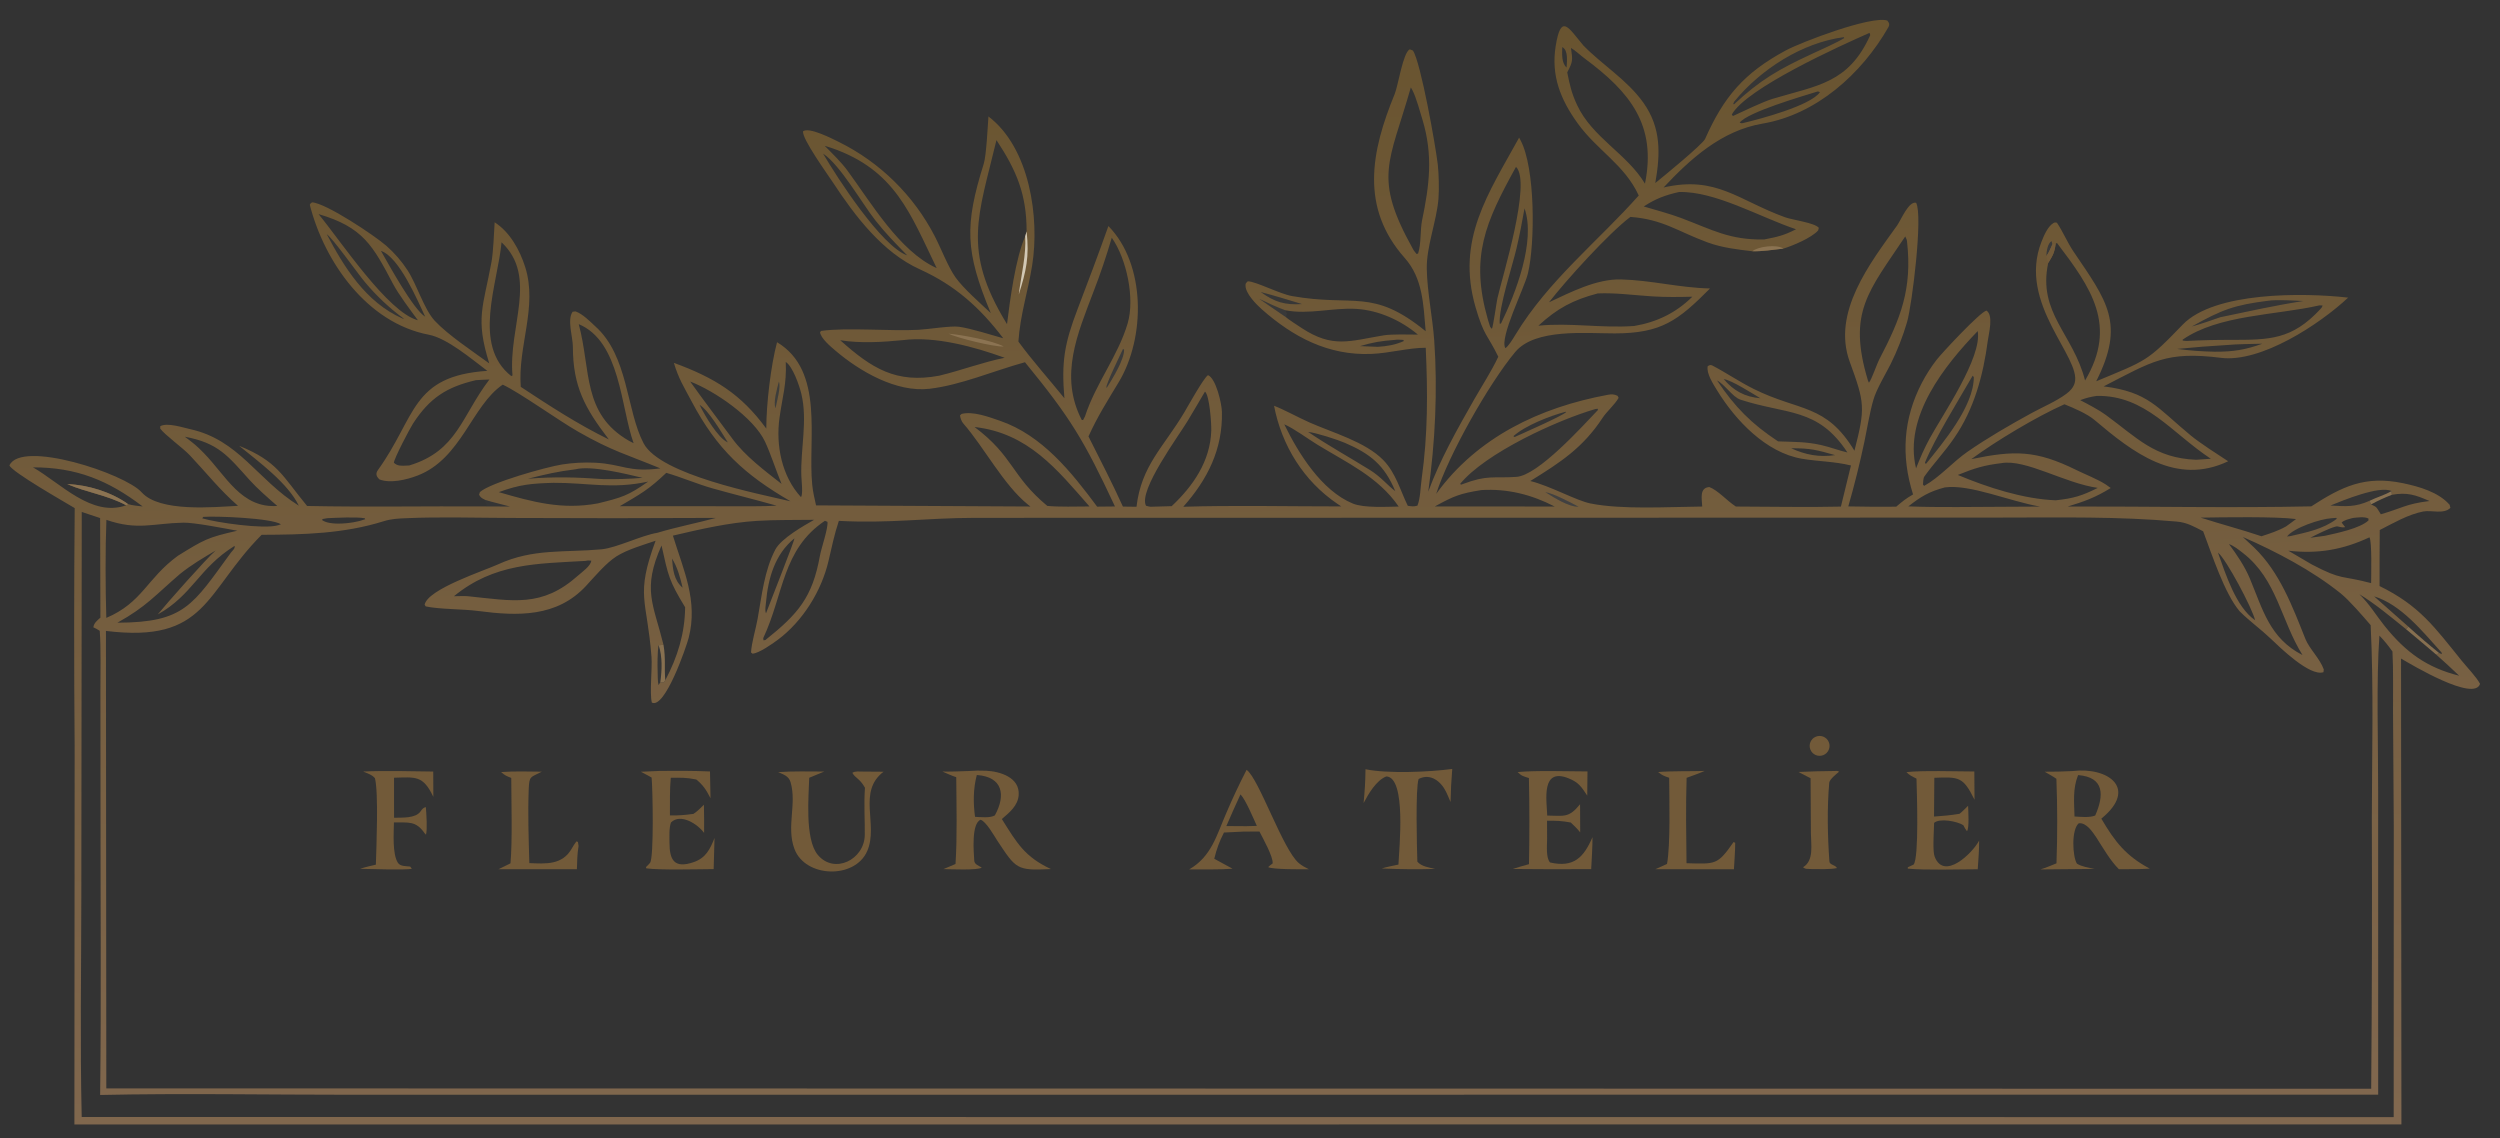 <?xml version="1.0" encoding="utf-8" ?><svg xmlns="http://www.w3.org/2000/svg" xmlns:xlink="http://www.w3.org/1999/xlink" width="1577" height="718" viewBox="0 0 1577 718"><rect x="0" y="0" width="1577" height="718" fill="#333333" stroke="none"/><defs><linearGradient id="gradient_0" gradientUnits="userSpaceOnUse" x1="693.152" y1="21.317" x2="711.389" y2="650.955"><stop offset="0" stop-color="#695430"/><stop offset="1" stop-color="#81684F"/></linearGradient></defs><path fill="url(#gradient_0)" transform="scale(1.118 1.118)" d="M933.942 103.272C938.411 99.716 960.73 81.373 962.054 78.386C972.577 54.645 983.903 41.234 1007.6 28.442C1016.11 23.849 1055.71 8.729 1064.82 11.584C1065.92 12.912 1066.38 13.745 1065.38 15.493C1050.34 41.753 1024.76 64.621 994.447 69.748C971.341 73.656 953.596 89.762 938.638 105.777C968.451 98.944 980.702 113.019 1007.2 122.6C1011.45 124.138 1023.81 125.647 1026.23 128.545L1025.81 130.047C1022.13 134.186 1011.53 138.656 1006.21 140.265C1000.61 140.938 994.327 141.872 988.75 141.769C980.1 140.752 971.574 139.763 963.349 136.733C946.533 130.537 938.305 123.78 919.919 122.384C907.877 131.341 883.272 158.544 873.99 170.556C886.33 164.813 900.782 157.312 914.594 157.661C931.58 158.09 947.582 162.376 964.833 162.763C946.881 180.809 937.506 188.073 911.077 188.109C894.741 188.131 866.104 185.178 854.896 198.637C839.993 216.533 817.193 256.901 810.341 278.637C833.502 246.654 868.921 229.811 907.209 222.749C909.278 222.367 910.788 222.37 912.673 223.338L913.26 224.489C911.001 228.456 906.639 232.058 904.236 235.724C893.183 252.585 880.442 260.905 863.429 271.398C874.847 274.238 889.287 282.421 897.295 284.047C915.165 287.677 941.502 285.963 960.427 285.8C960.245 281.286 958.733 275.252 964.437 274.799C969.398 276.694 974.286 282.485 979.418 285.8C998.602 285.825 1019.66 286.306 1038.68 285.831L1044.35 262.626C1034.85 260.303 1025.99 260.409 1016.75 258.846C996.373 255.397 979.207 237.168 968.87 220.344C966.731 216.862 962.647 210.633 963.527 206.616C964.447 206.106 964.973 205.627 966.172 206.251C974.103 210.38 981.295 215.383 989.493 219.455C1015.33 232.291 1030.19 227.674 1046.31 254.314C1052.55 230.087 1052.13 227.286 1043.66 204.125C1033.46 176.231 1055.2 148.43 1070.38 127.232C1072.67 123.942 1076.98 113.306 1081.12 114.425C1085.06 121.557 1078.82 171.924 1076.02 181.68C1073.61 189.916 1070.47 197.922 1066.65 205.606C1063.69 211.429 1058.75 219.576 1057.02 225.539C1054.94 232.668 1053.49 241.744 1051.95 249.151C1049.36 261.448 1046.32 273.648 1042.85 285.727C1051.86 285.921 1060.87 285.974 1069.88 285.887C1073.57 282.771 1075.24 281.378 1079.39 278.966C1072.53 257.304 1073.8 236.267 1084.39 215.949C1086.79 211.348 1089.6 206.974 1092.78 202.881C1095.79 199.042 1117.18 176.037 1120.82 175.235C1124.89 177.94 1122.1 188.095 1121.55 192.294C1118.98 211.738 1113.82 230.96 1102.5 247.248C1097.36 254.828 1090.97 261.53 1085.73 268.913C1085.15 269.726 1085.02 272.321 1084.98 273.417L1085.65 274.152C1094.39 269.312 1101.75 260.703 1110.03 254.952C1121.47 247.011 1133.98 239.795 1146.18 233.113C1152.55 229.621 1159.97 226.57 1165.8 222.257C1167.98 220.64 1169.84 218.729 1170.59 216.047C1174.58 201.7 1138.07 171.367 1151.85 136.398C1153.2 132.996 1155.4 127.711 1158.62 125.831C1159.4 125.374 1159.66 125.518 1160.55 125.645C1163.97 130.702 1166.49 136.85 1169.79 141.733C1188.9 169.975 1199.2 182.472 1182.73 215.13C1211.02 203.301 1211.21 204.266 1231.51 183.18C1249.37 164.631 1299.32 165.015 1324.86 167.927C1308.69 183.076 1275.61 204.724 1253.13 201.899C1222.22 198.015 1214.36 203.92 1186.92 218.003C1212.32 221.172 1216.98 229.963 1236.02 245.662C1241.39 250.086 1251.09 256.268 1257.17 260.257C1227.66 274.321 1203.22 255.088 1181.86 237.035C1177.53 233.377 1170 230.186 1164.79 228.098C1149.12 235.066 1126.13 248.82 1112.26 259.057C1136.61 254.014 1148.75 253.952 1171.54 265.208C1176.52 267.666 1183.59 270.389 1188.26 273.44C1189.18 274.038 1190.06 274.676 1190.92 275.35C1182.37 280.623 1176.36 282.837 1166.69 285.779C1211.65 285.674 1259.44 286.682 1304.09 285.698C1321.4 274.487 1334.42 268.155 1355.85 272.636C1364.77 274.501 1375.87 277.627 1382.13 284.813L1382.57 286.527C1378.88 290.326 1371.89 287.701 1367.24 288.594C1358.8 290.217 1350.33 295.16 1342.7 299.053C1342.65 309.564 1342.53 320.161 1342.6 330.664C1365.21 341.719 1373.69 353.926 1388.95 372.795C1391.93 376.482 1397.29 382.014 1399.3 385.848C1396.03 396.18 1360.74 375.104 1354.72 371.566L1354.93 634.417L41.978 634.446L42.115 421.207C41.74 376.364 41.752 331.519 42.152 286.677C36.228 283.117 6.786 266.351 5.32 262.585C12.032 247.973 70.488 267.213 79.915 277.768C90.112 289.183 120.704 286.078 134.288 285.4C123.942 276.39 116.561 266.893 107.159 256.934C103.121 252.656 92.849 245.292 90.395 241.801L90.432 240.461C94.392 238.275 103.186 241.232 107.199 242.11C134.854 248.159 144.998 270.561 168.611 285.33C162.358 272.523 146.023 260.58 134.914 251.532C156.791 260.398 159.299 268.572 173.272 285.485C206.749 286.188 240.372 285.516 273.859 285.739L287.797 285.808C283.016 284.459 278.781 283.598 273.826 282.069C272.024 281.167 271.368 280.976 270.311 279.185L270.776 277.64C276.661 272.311 308.309 263.466 317.091 262.074C323.251 261.116 329.493 260.781 335.72 261.075C351.283 261.827 354.274 266.678 372.597 264.275C353.399 256.34 345.507 254.563 326.419 243.68C314.636 236.962 294.028 221.974 283.661 217.018C266.246 228.75 260.364 258.796 235.608 268.314C229.574 270.634 220.156 272.95 213.998 270.458C212.512 268.922 211.656 267.418 213.243 265.212C234.94 235.055 231.832 212.118 274.963 209.243C266.14 202.645 252.386 190.848 241.846 188.832C207.195 182.204 183.15 148.015 174.86 115.808C174.659 115.027 175.551 114.572 176.06 114.174C183.922 114.555 211.606 133.054 218.001 138.706C222.584 142.723 226.593 147.351 229.918 152.459C235.21 160.532 239.26 174.525 245.325 181.03C252.717 188.959 266.812 198.31 276.056 205.043C268.059 179.472 272.636 173.375 277.329 147.713C278.266 142.59 278.786 131.054 279.093 125.425C287.756 130.985 293.275 141.059 296.332 150.697C303.446 173.123 292.063 195.35 293.821 218.265C309.907 228.896 326.183 239.47 343.53 247.957C330.096 230.35 323.264 218.301 323.221 195.549C323.211 190.151 319.869 180.414 323.086 175.882L324.75 175.705C328.664 177.076 332.801 181.247 335.688 183.953C354.648 200.689 353.285 231.374 363.121 250.097C372.476 267.905 428.011 278.594 446.044 282.851C420.059 267.776 404.52 253.53 390.209 226.467C386.024 218.552 382.858 213.689 380.215 204.727C403.251 213.203 417.996 222.203 432.358 241.821C432.353 228.109 434.931 206.087 438.426 193.084C465.405 209.243 455.705 247.753 458.269 273.494C458.658 277.397 459.563 281.317 460.433 285.141L581.407 285.786C580.973 285.478 580.548 285.156 580.133 284.823C566.161 273.554 555.408 252.514 543.377 238.761C542.536 237.8 541.796 235.721 541.656 234.399L542.545 233.54C549.105 231.901 557.967 235.273 564.164 237.398C587.973 245.561 604.505 266.313 619.026 285.865L629.087 285.761C611.55 248.185 603.865 235.62 578.31 204.374C560.61 209.235 542.023 217.312 524.452 219.356C505.671 221.541 485.104 209.506 471.418 197.882C468.879 195.725 462.97 190.83 462.696 187.359L463.377 186.699C477.908 184.662 502.743 186.964 518.252 186.083C524.229 185.744 536.3 183.74 541.017 184.359C547.351 185.19 559.309 188.95 566.063 190.866C552.82 173.455 538.851 160.961 518.933 151.932C497.923 142.408 482.4 121.867 470.049 103.078C466.807 98.145 452.543 78.412 453.074 74.107C456.464 71.456 469.662 78.314 473.263 80.072C496.5 91.563 515.46 110.181 527.376 133.212C530.909 139.992 534.954 150.689 539.181 156.59C543.586 162.739 553.267 171.276 559.015 176.645C544.522 141.837 544.206 127.117 555.041 92.441C556.52 87.707 557.279 71.52 557.7 65.709C580.954 83.332 586.704 122.772 582.352 149.834C579.993 164.499 575.628 177.571 574.598 192.713C582.449 203.479 592.08 214.169 600.564 224.718C598.804 204.133 600.583 193.821 607.986 174.442C613.871 159.039 619.878 143.086 625.384 127.538C646.667 149.291 646.321 190.558 631.191 215.658C624.867 226.149 619.202 235.03 614.144 246.252C620.99 259.909 627.191 271.795 633.57 285.826L641.244 285.926C643.927 262.742 656.465 252.344 668.101 232.852C670.076 229.543 679.23 213.012 681.588 211.671C686.09 213.537 689.329 227.652 689.436 232.425C689.911 253.454 681.322 270.525 667.62 285.93C695.764 285.024 728.309 285.759 756.786 285.732C756.051 285.248 755.32 284.76 754.592 284.267C735.535 271.375 723.191 251.44 718.845 228.947C724.522 231.106 732.503 235.548 738.713 238.303C751.849 244.133 770.345 249.222 780.478 259.584C787.52 266.784 789.998 276.543 794.304 285.391C796.592 285.693 797.502 285.928 799.739 285.306C801.393 281.393 801.494 274.681 802.118 270.225C805.676 244.832 805.579 221.793 804.44 196.214C794.717 196.194 784.148 199.28 773.619 199.692C749.411 200.64 729.616 190.174 711.885 174.463C708.745 171.68 702.863 165.68 702.753 161.284C702.713 159.685 702.989 159.786 704.029 158.714C708.425 158.719 722.03 165.813 728.938 167.041C764.14 173.298 774.183 162.274 804.396 186.879C803.098 171.915 802.864 157.162 792.583 145.562C767.282 117.016 773.632 85.438 786.898 53.089C788.886 48.242 791.59 29.628 795.437 27.813L797.183 28.516C801.599 34.835 810.088 82.748 811.242 92.961C811.804 97.934 812.045 106.948 811.607 112.241C810.56 124.882 804.792 139.072 805.019 151.678C805.257 164.845 808.278 178.867 809.219 192.119C811.203 220.044 809.753 249.744 805.853 277.424C812.356 259.58 822.361 241.871 831.741 225.425C836.26 217.502 841.503 209.493 845.369 201.276C839.355 188.86 837.3 189.845 832.51 173.235C821.526 135.148 839.676 109.358 857.121 77.649L857.84 78.988C866.293 94.511 866.199 137.29 862.059 154.392C860.069 162.614 845.999 190.352 849.313 196.407C850.854 195.846 853.991 190.612 855.075 188.822C873.597 158.249 901.53 136.282 924.619 110.303C916.484 92.733 901.184 84.948 890.051 69.44C880.43 56.038 875.098 42.645 877.742 26.045C880.8 6.851 885.161 16.043 893.463 25.753C904.298 36.827 917.983 44.997 927.175 57.864C937.356 72.116 936.841 86.832 933.942 103.272ZM229.299 292.377C225.054 292.53 220.801 292.738 216.732 294.015C193.977 301.16 171.297 301.653 147.617 301.75C115.408 334.217 116.781 363.007 59.775 355.976L59.983 614.089L1337.88 614.304C1338.31 563.464 1338.44 512.621 1338.24 461.78C1338.3 425.988 1339.33 388.233 1337.58 352.716C1333.17 347.635 1325.66 338.825 1320.65 334.793C1304.58 321.867 1284.21 311.188 1265.45 302.975L1271.83 308.938C1286.33 322.933 1293.44 342.198 1300.75 360.486C1302.96 366.031 1308.9 371.522 1311.12 377.678L1310.95 379.268C1303.23 381.861 1286.29 365.196 1281.01 360.178C1275.45 354.899 1269.08 350.332 1263.67 344.912C1255.06 334.814 1247.96 312.624 1243.07 299.769C1237.81 297.083 1234.13 294.825 1228.19 294.288C1195.31 291.316 1162.43 292.013 1129.47 292.024L990.418 292.087L549.966 292.179C521.981 292.245 502.183 295.406 473.291 293.888C470.702 301.699 469.307 308.648 467.442 316.591C463.457 333.573 452.94 350.428 438.943 360.924C435.967 363.151 428.149 368.648 424.587 368.807L423.732 368.111C424.148 362.146 426.334 355.346 427.435 349.315C429.854 336.06 431.162 321.989 437.547 309.902C441.005 303.696 453.298 296.718 459.357 293.287C449.033 293.443 437.196 293.246 427.068 293.885C411.161 294.888 395.128 298.572 379.664 302.218C385.605 321.589 393.934 338.984 388.577 359.835C387.272 364.916 375.135 400.26 367.777 396.406C366.447 390.765 368.086 377.179 367.589 370.646C365.089 337.744 358.321 336.52 369.893 305.104C362.997 307.418 353.915 310.078 347.914 313.85C341.952 317.598 335.442 325.419 330.601 330.636C314.211 348.302 292.06 347.667 269.895 344.742C261.117 343.583 248.312 343.85 240.23 342.156L239.574 341.209C241.288 332.376 273.076 322.064 281.079 318.395C300.892 309.311 318.773 311.861 339.547 309.923C348.101 309.013 361.934 302.093 370.826 300.63C382.051 297.274 392.994 295.181 403.992 292.215C365.626 292.433 327.258 292.443 288.892 292.243C270.33 292.199 247.458 291.53 229.299 292.377ZM1349.88 367.585C1347.19 363.849 1345.67 361.973 1342.52 358.623C1340.7 382.925 1341.86 420.956 1341.8 446.41L1341.82 617.632L482.4 617.669L198.955 617.688C152.408 617.71 102.759 616.778 56.501 617.808C57.161 562.458 56.661 506.501 56.709 451.094L56.66 389.695C56.634 379.931 57.008 365.37 56.271 355.915C54.9 355.019 54.142 354.633 52.659 353.933C53.062 351.49 54.666 350.227 56.647 348.498L56.493 292.305L46.123 288.84L45.887 506.034C45.852 546.611 45.141 589.779 46.102 630.223L1350.57 630.307L1350.62 465.774L1350.2 402.203C1350.12 391.702 1350.45 377.704 1349.88 367.585ZM100.364 313.586C115.206 304.44 116.96 303.282 133.906 299.446C126.811 298.16 109.688 294.773 103.484 294.898C86.296 295.242 77.673 299.42 60.034 293.32C59.389 310.178 59.476 331.71 59.979 348.632C80.436 339.924 82.775 326.425 100.364 313.586ZM612.177 234.919C618.346 216.084 630.764 200.984 636.241 182.482C640.427 168.336 635.65 146.029 627.284 134.115C624.278 144.446 620.827 154.641 616.942 164.674C608.164 187.927 597.42 211.977 610.36 236.956L611.108 236.978L612.177 234.919ZM578.428 133.322L579.233 130.571C579.268 109.934 573.695 96.356 562.223 79.053C552.043 121.803 542.739 141.049 567.7 182.106C567.858 182.366 568.019 182.624 568.183 182.879C569.866 169.169 572.901 146.076 578.428 133.322ZM529.966 211.959C542.535 208.932 554.394 204.372 566.867 201.867C549.636 195.628 527.655 189.595 509.428 191.901C498.398 193.027 485.028 193.8 474.057 191.962C491.885 207.866 505.566 216.53 529.966 211.959ZM1155.63 148.397C1149.64 176.62 1169.78 188.344 1176.44 214.696C1194.87 183.577 1179.89 162.465 1160.55 137.03L1159.83 137.64C1159.2 142.522 1158.24 144.23 1155.63 148.397ZM649.062 285.926L661.074 285.589C673.241 274.184 682.863 260.203 683.423 243.012C683.554 239.002 682.452 223.029 679.873 220.949C676.907 226.107 673.069 232.475 670.131 237.438C665.3 245.599 642.095 276.8 646.601 285.355C647.301 285.539 648.384 285.876 649.062 285.926ZM1053.95 214.733L1054.49 215.938C1056.18 213.798 1058.76 205.781 1060.47 202.508C1072.45 179.539 1078.95 163.021 1076.01 136.452C1075.87 135.201 1075.6 134.536 1074.98 133.412C1054.28 164.435 1042.27 176.123 1053.95 214.733ZM230.909 262.628C258.082 254.416 260.325 234.82 276.134 214.132C273.748 214.244 270.799 214.294 268.473 214.506C252.113 218.349 242.501 224.421 233.036 238.984C231.361 241.561 222.375 258.613 222.228 261.096C224.381 263.088 226.465 262.81 229.506 262.693C229.974 262.675 230.441 262.653 230.909 262.628ZM796.017 49.337C783.814 92.188 774.617 99.89 797.178 140.424C797.357 140.747 797.541 141.066 797.73 141.382L799.28 143.333L800.119 143.037C801.912 137.707 801.288 129.5 802.332 124.479C806.506 104.403 808.676 87.689 802.587 67.531C801.268 63.167 799.089 55.145 796.959 50.968C796.669 50.411 796.354 49.867 796.017 49.337ZM922.037 183.931C934.822 181.757 945.546 176.6 954.865 167.406C947.269 167.609 940.145 167.7 932.547 167.24C922.244 166.617 911.779 165.102 901.487 165.55C887.63 169.198 878.65 173.937 867.998 183.768C885.911 181.956 903.507 185.249 922.037 183.931ZM263.852 336.387C289.378 338.998 305.739 342.961 326.113 324.769C328.429 322.7 333.302 319.385 333.618 316.336C332.091 316.218 331.794 316.134 330.324 316.473C302.755 318.078 278.987 317.689 256.117 336.399C258.12 336.382 262 336.229 263.852 336.387ZM824.975 273.242C839.622 267.725 842.18 269.98 855.594 269.063C867.913 268.221 892.766 240.568 901.54 231.393L901.55 230.639L900.246 230.761C878.546 237.04 838.21 255.572 823.861 272.984L824.321 273.476L824.975 273.242ZM789.164 285.809C777.661 269.05 760.004 261.118 743.184 250.816C737.925 247.596 729.935 241.657 724.614 239.404C732.459 255.556 745.606 276.899 763.342 284.139C769.538 286.668 782.147 285.927 789.164 285.809ZM528.501 151.277C513.658 120.708 505.2 95.96 469.196 83.486C467.908 83.028 466.604 82.619 465.286 82.261C469.418 86.406 474.682 91.529 478.09 96.162C491.333 114.167 507.519 141.856 528.501 151.277ZM590.899 285.439C597.167 286.102 608.008 285.79 614.716 285.759C596.493 264.977 580.2 244.353 549.853 240.92C572.077 257.597 570.384 268.378 590.899 285.439ZM800.017 188.795C790.439 180.747 777.811 175.04 765.279 174.282C752.121 173.486 738.361 177.643 725.212 175.058C719.733 173.018 715.769 171.158 710.489 168.596C715.473 172.041 720.47 175.545 725.492 178.929C726.496 179.921 732.918 184.093 734.424 185.082C752.003 196.627 761.475 192.39 780.754 189.202C784.998 188.5 795.143 188.723 800.017 188.795ZM1239.02 259.414L1247.39 258.843C1225.04 244.06 1210.5 222.896 1183.03 223.375C1178.95 224.042 1177.59 224.381 1173.68 225.77C1178.03 228.035 1184.25 231.277 1188.08 234.074C1205.91 247.098 1215.65 258.417 1239.02 259.414ZM1159.89 282.282C1169.74 281.217 1174.66 279.801 1183.61 275.272C1165.03 272.69 1143.06 258.948 1129.31 261.302C1119.28 262.515 1114.05 264.17 1104.64 267.978C1121.55 275.062 1141.58 281.564 1159.89 282.282ZM1054.76 18.579C1038.25 25.834 985.035 49.939 977.101 64.678L977.776 65.451C983.256 62.932 994.794 57.367 1000.16 55.76C1025.48 48.17 1042.95 47.03 1055.21 19.883C1055.05 19.192 1055.13 18.961 1054.76 18.579ZM288.466 212.182L289.173 211.846C286.664 184.538 303.775 156.228 282.988 136.699C280.813 160.298 266.297 194.761 288.466 212.182ZM431.876 361.105C450.415 346.298 458.361 337.088 462.628 313.539C463.46 308.946 467.295 298.217 466.885 294.428L465.44 293.838C441.245 310.039 442.235 335.367 430.682 359.932C430.528 360.261 430.757 360.996 430.841 361.308L431.876 361.105ZM357.499 250.059C350.219 229.785 350.047 192.693 326.538 182.889C333.537 208.86 328.387 233.475 354.881 248.715C355.729 249.209 356.603 249.657 357.499 250.059ZM1003.23 249.037C1011.99 249.378 1018.74 249.152 1027.4 251.077C1032.58 252.228 1037.74 254.276 1042.35 255.285C1025.68 229.828 1008.11 234.032 981.957 225.481C977.676 224.081 973.109 216.88 968.788 214.658C978.762 229.507 987.993 238.982 1003.23 249.037ZM947.359 108.341C939.71 110.034 934.053 112.133 927.439 116.497C934.146 118.475 942.165 120.609 948.556 123.017C966.369 129.725 975.739 135.404 995.283 135.131C1003 133.62 1006.39 132.902 1013.36 129.359C992.676 122.386 967.666 107.801 947.359 108.341ZM349.709 285.59L411.193 285.632C419.939 285.627 429.581 285.798 438.227 285.318C426.21 281.919 414.154 278.962 402.135 275.584C393.519 273.162 384.355 269.214 375.924 266.784C366.002 276.252 361.58 278.597 349.709 285.59ZM1115.87 186.796C1097.2 206.22 1073.97 235.047 1081.08 264.261C1083.64 257.799 1085.47 253.478 1088.77 247.391C1095.93 234.219 1118.47 201.671 1115.87 186.796ZM1233.58 192.376C1241.96 191.942 1250.36 191.738 1258.76 191.765C1280.35 191.747 1293.1 191.796 1309.19 174.423C1309.87 173.692 1310.09 173.361 1310.52 172.429C1309.83 172.347 1309.27 172.22 1308.6 172.31C1284.25 177.89 1251.77 177.521 1231.46 191.666L1231.56 192.17L1233.58 192.376ZM432.191 346.051C433.876 341.498 448.481 304.718 448.224 303.742C437.166 312.798 433.4 326.238 432.168 340.017C431.997 341.922 431.464 344.318 432.191 346.051ZM374.36 363.842L371.664 364.051C370.728 366.1 370.807 384.629 371.551 386.539L372.561 384.969L374.527 384.934L375.376 383.789C382.283 370.787 386.414 357.375 386.565 342.63C377.44 327.624 377.069 324.951 373.251 307.779C362.162 332.643 368.688 340.731 374.36 363.842ZM239.908 178.677C235.563 169.46 225.238 145.001 214.937 141.549C219.476 149.52 233.349 174.841 239.908 178.677ZM114.684 291.642L114.084 292.453C122.064 294.806 148.652 298.743 156.854 296.376L158.532 295.815C153.141 292.267 121.601 291.073 114.684 291.642ZM1272.37 349.941C1270.91 343.404 1255.97 315.22 1251.42 311.782C1255.74 323.835 1261.52 342.447 1272.37 349.941ZM881.469 26.572C881.382 30.263 880.898 35.405 883.902 38.091C884.074 34.721 884.984 28.424 881.469 26.572ZM1236.63 184.232C1242.21 182.691 1247.3 180.888 1252.74 178.988C1267.93 175.801 1284.31 172.192 1299.6 169.843C1294.77 169.581 1284.14 168.977 1279.73 169.698C1260.68 172.073 1253.66 174.708 1236.63 184.232ZM978.337 58.91C993.001 45.156 1003.92 38.927 1022.09 30.518C1026.97 28.261 1036.56 23.992 1040.56 21.471L1040.28 20.967C1017.1 24.027 993.761 38.775 978.613 57.153C978.278 57.559 978.11 58.144 977.946 58.639L978.337 58.91ZM1336.93 282.579L1337.79 284.601C1341.58 286.276 1340.86 286.404 1343.32 290.168C1355.21 286.753 1357.47 284.295 1370.79 282.684C1362.91 279.25 1358.13 277.614 1349.52 279.191L1349.35 277.073C1342.74 273.792 1321.99 282.302 1314.87 285.231C1323.66 285.728 1328.72 286.215 1336.93 282.579ZM1315.66 292.374C1309.21 292.725 1293.97 297.86 1290.38 302.72L1292.41 302.458C1301.52 300.351 1310.88 298.529 1318.43 292.743L1318.24 292.19L1315.66 292.374ZM1357.49 354.959C1349.34 348.411 1340.05 340.579 1331.24 335.293C1337.18 341.096 1340.45 346.963 1345.53 353.278C1357.42 368.048 1369.26 376.678 1387.52 381.261C1383.29 377.2 1378.97 373.228 1374.57 369.347L1376.24 368.467L1377.78 369.064L1377.57 368.142C1366.92 356.392 1354.83 341.143 1339.51 336.465L1358.84 353.572L1357.49 354.959ZM1327.53 292.258C1325.53 292.832 1322.47 293.408 1321.21 294.859C1321.88 295.762 1322.49 296.56 1323.2 297.428C1320.65 297.923 1319.35 296.724 1318.03 297.057C1314.05 298.064 1307.2 301.521 1303.54 303.42L1311.71 302.321C1318.33 300.836 1331.58 298.184 1336.37 293.62L1336.33 292.567C1334.2 291.392 1330.03 291.968 1327.53 292.258ZM886.379 27.056C887.342 34.077 887.563 34.59 884.26 40.841C885.747 48.126 886.692 52.511 889.793 59.18C898.374 77.639 917.983 86.72 928.13 103.636C934.87 70.428 919.57 51.888 894.065 32.963C891.932 31.38 888.523 28.227 886.379 27.056ZM1228.38 196.877C1235.43 197.802 1242.52 198.325 1249.63 198.444C1259.89 198.495 1266.72 197.429 1276.5 193.926C1270.53 194.101 1262.5 194.101 1256.7 194.652C1247.24 195.2 1237.8 195.942 1228.38 196.877ZM1025.51 51.625C1016.65 54.372 986.21 63.238 981.552 69.191C982.365 69.476 982.497 69.639 983.312 69.465C992.786 67.249 1021.61 59.632 1026.86 51.993C1026.27 51.766 1026.06 51.587 1025.51 51.625ZM184.708 292.372L182.007 292.832L181.739 293.45C185.828 296.327 194.856 295.477 199.631 294.646C200.754 294.46 201.87 294.224 202.973 293.94L206.069 292.95L205.797 292.414C201.202 291.536 189.749 292.147 184.708 292.372ZM854.55 246.596C858.134 244.971 882.118 234.415 883.628 232.52L883.331 232.323C874.702 234.593 860.514 240.093 853.895 246.101L854.55 246.596ZM18.601 263.691C34.098 272.502 51.741 292.073 71.236 285.081C60.077 279.18 49.083 277.941 37.962 273.157C49.513 273.518 62.872 277.666 72.222 284.411C74.185 285.134 78.265 285.487 80.5 285.762C61.141 271.009 43.076 263.653 18.601 263.691ZM379.171 315.153C379.624 321.161 380.199 327.447 385.145 331.587C383.919 326.245 382.155 319.801 379.171 315.153ZM767.346 195.293L777.412 195.696C782.883 195.299 786.821 194.678 791.922 192.514C792.003 192.041 792.007 192.279 791.903 191.799C790.055 191.692 788.557 191.52 786.718 191.799C778.98 192.391 774.82 193.087 767.346 195.293ZM1289.82 297.03C1291.63 295.705 1293.74 294.241 1295.47 292.863C1284.49 291.366 1254 291.85 1241.67 292.063C1253.01 295.743 1264.83 298.788 1275.96 302.57C1280.76 300.993 1285.4 299.529 1289.82 297.03ZM871.868 277.655C876.59 280.622 885.022 286.063 890.66 285.906C886.027 283.428 876.69 278.446 871.868 277.655ZM1158.01 137.881L1157.53 136.036C1155.34 137.298 1154.61 142.02 1154.61 144.47C1155.82 143.057 1157.17 139.722 1158.01 137.881ZM711.323 164.762C719.23 170.503 725.029 172.182 734.685 171.568C726.965 169.245 719.117 166.782 711.323 164.762ZM993.256 224.708C988.956 222.142 976.948 214.444 972.554 213.901C978.137 220.484 984.488 223.97 993.256 224.708ZM437.53 230.316C438.289 226.882 440.689 218.069 439.457 215.341C438.515 219.048 436.188 226.772 437.53 230.316ZM394.699 228.385C397.324 233.861 405.059 247.238 410.655 249.615C407.248 244.201 399.867 231.532 394.699 228.385ZM1291.13 310.722L1304.36 318.48C1321.94 327.688 1320.62 324.433 1337.85 329.014C1337.85 324.403 1338.38 305.506 1336.9 303.169C1321.8 310.217 1307.82 312.626 1291.13 310.722ZM624.49 218.75C627.404 214.151 634.367 202.934 634.235 197.333L633.645 196.861C632.306 199.736 623.815 217.043 624.264 218.637L624.49 218.75ZM88.988 346.679C93.737 340.799 116.723 314.808 121.677 310.62C114.473 314.854 108.05 318.637 101.511 323.874C87.625 335.813 82.723 342.166 66.242 351.346C104.268 351.215 108.614 341.437 130.314 311.769C131.176 310.591 132.718 309.604 132.377 307.985C112.082 320.633 108.755 335.662 88.988 346.679ZM1257.63 306.994C1262.01 312.861 1266.55 319.565 1269.39 326.354C1276.75 343.969 1280.58 360.113 1299.13 369.607C1286.89 349.968 1284.73 326.98 1265.64 312.117C1263.47 310.422 1260.18 307.782 1257.63 306.994ZM1010.6 252.92C1018.78 256.648 1026.37 258.098 1035.42 256.796C1025.06 253.849 1021.51 252.881 1010.6 252.92ZM464.391 86.665C472.469 100.471 497.515 139.129 511.845 144.067C505.02 137.048 499.979 132.031 493.941 124.379C486.461 114.9 474.027 92.985 464.391 86.665ZM324.735 264.777C314.396 266.069 308.169 267.522 297.872 270.113C313.132 268.9 325.07 269.251 340.28 270.323C347.714 270.45 355.15 270.215 362.562 269.62C353.38 267.418 333.736 262.52 324.735 264.777ZM840.785 184.421L841.759 185.562C842.416 184.635 844.399 170.448 844.855 168.387C847.509 156.411 864.36 102.856 855.358 94.149C838.127 125.454 829.283 144.731 839.509 180.352C839.901 181.718 840.327 183.075 840.785 184.421ZM1113.02 211.989C1105.03 225.816 1091.73 247.211 1086.08 261.041L1086.63 261.807C1096.56 249.452 1113.61 229.275 1113.68 212.751L1113.02 211.989ZM738.075 243.711C749.661 251.559 761.067 257.809 772.902 265.152C779.1 268.997 782.562 273.559 787.258 277.122C781.165 262.577 773.37 256.07 758.718 249.823C754.543 248.043 742.348 244.066 738.075 243.711ZM365.704 271.722C345.245 276.132 331.899 272.339 312.344 272.416C299.859 272.776 293.332 273.32 281.41 277.677C300.584 283.235 317.016 287.769 337.309 284.031C350.713 280.723 354.396 279.728 365.704 271.722ZM846.876 182.567C855.084 165.629 866.626 136.092 860.175 117.538C858.769 125.482 857.447 132.403 855.653 140.111C853.234 150.505 845.648 173.047 846.144 182.608L846.876 182.567ZM835.866 276.505C823.725 278.437 820.29 279.847 809.561 285.744L850.096 285.765L877.215 285.801C864.124 279.061 850.661 275.624 835.866 276.505ZM228.018 179.93C219.83 173.934 212.401 166.962 205.897 159.169C201.906 154.418 187.611 134.209 184.362 132.147C194.014 150.462 206.217 170.528 227.151 179.736C227.44 179.8 227.729 179.865 228.018 179.93ZM104.256 246.404C109.065 249.952 110.926 251.454 115.044 255.664C127.54 268.44 136.117 286.862 156.45 285.461C151.588 281.262 145.058 275.543 140.862 270.879C128.555 257.197 123.26 249.948 104.256 246.404ZM1097.32 275.002C1088.72 277.268 1083.8 280.14 1076.74 285.708C1094.15 286.395 1113.75 285.969 1131.34 285.933L1151.05 285.824C1133.69 282.81 1111.62 273.106 1097.32 275.002ZM179.738 120.803C192.361 136.068 218.764 176.231 235.794 180.7C231.684 175.163 224.87 166.074 221.789 160.241C210.403 138.688 204.948 128.18 179.738 120.803ZM451.969 280.536C453.149 278.597 452.249 271.508 452.145 268.679C451.574 253.186 455.821 237.303 452.094 222.031C450.962 217.392 447.265 206.747 443.342 204.218C443.906 216.85 441.505 223.475 439.801 235.812C437.663 251.285 441.087 268.748 451.969 280.536ZM389.394 215.257C397.142 226.133 405.316 236.809 413.247 247.564C420.513 257.418 431.361 265.492 440.976 273.02C437.911 265.664 434.862 256.069 431.66 249.229C425.282 235.602 403.117 220.486 389.394 215.257Z"/><path fill="#8B7352" transform="scale(1.118 1.118)" d="M988.75 141.769C991.541 139.152 1002.62 137.646 1006.21 140.265C1000.61 140.938 994.327 141.872 988.75 141.769Z"/><path fill="#725A39" transform="scale(1.118 1.118)" d="M546.263 435.037C549.636 434.765 553.024 434.71 556.404 434.873C564.073 435.223 575.492 438.55 574.761 448.617C574.327 454.594 569.522 458.456 565.266 462.117C573.921 475.944 578.235 483.456 592.964 490.341C573.52 491.315 573.297 490.3 562.661 474.248C560.709 471.209 556.456 463.659 553.31 462.512C547.962 464.564 549.4 480.88 549.696 485.593C549.829 487.723 552.198 488.46 553.922 489.485C552.03 491.183 535.753 490.415 532.315 490.362L539.122 487.485C540.123 472.148 539.654 454.032 539.535 438.506C537.258 437.819 533.998 436.303 531.726 435.33C536.568 435.416 541.422 435.204 546.263 435.037ZM550.137 460.882C553.339 461.036 558.597 461.644 561.31 460.067C567.624 448.659 565.839 438.303 551.136 437.27C549.098 445.028 549.068 452.953 550.137 460.882Z"/><path fill="#725A39" transform="scale(1.118 1.118)" d="M1169.19 435.061C1189.48 432.559 1206.56 444.809 1185.62 461.895C1193.3 475.039 1199.65 483.033 1212.95 490.093C1207.52 490.508 1201.04 490.385 1195.52 490.414C1190.79 485.746 1186.53 478.379 1182.89 472.66C1180.71 469.463 1177.25 464.016 1172.89 464.504C1168.61 468.112 1169.34 483.292 1171.84 487.277C1174.52 489.008 1178.58 489.582 1181.79 490.261L1151.21 490.548C1154.35 489.605 1157.28 488.347 1160.31 487.11C1160.88 471.211 1160.87 455.297 1160.26 439.4C1158.44 438.12 1155.63 436.585 1153.64 435.422C1158.97 435.408 1163.87 435.369 1169.19 435.061ZM1170.49 460.688C1173.99 460.877 1178.98 461.458 1182.17 460.123C1187.15 448.886 1187.49 438.477 1172.5 437.325C1169.43 445.156 1170.27 452.273 1170.49 460.688Z"/><path fill="#725A39" transform="scale(1.118 1.118)" d="M703.354 434.359C710.293 439.212 723.787 479.371 732.826 486.986C734.636 488.51 736.45 489.412 738.53 490.475C734.393 490.439 718.345 490.677 715.521 489.256C716.369 488.378 717.068 487.904 718.048 487.175C718.46 483.468 712.546 473 710.607 469.17L701.554 469.202L690.591 469.731C687.897 474.982 686.534 478.845 685.102 484.522C688.557 486.381 692.002 488.257 695.438 490.152C688.507 490.714 678.223 490.494 671.003 490.522C683.685 483.121 686.392 471.288 692.046 458.392C695.523 450.246 699.295 442.23 703.354 434.359ZM703.107 466.151L709.132 465.988C707.305 461.94 702.696 450.961 699.908 448.222C697.165 454.136 694.509 460.088 691.939 466.078L703.107 466.151Z"/><path fill="#725A39" transform="scale(1.118 1.118)" d="M856.281 435.623C866.03 434.625 885.339 435.214 895.693 435.26L895.557 448.916C892.309 444.015 890.797 441.457 885.022 439.144C869.448 432.909 872.622 451.23 872.983 460.16C882.687 460.276 885.112 461.607 891.509 453.77L891.582 469.648C890.002 467.589 888.145 465.893 886.282 464.093C881.03 463.083 878.218 463.07 872.872 463.068L872.909 473.406C872.883 477.142 872.191 484.044 874.578 486.63C888.026 489.685 893.595 483.738 898.526 472.323C898.527 478.194 898.088 484.476 897.782 490.37C883.019 490.483 868.255 490.458 853.493 490.293C856.434 489.283 859.67 488.436 862.679 487.585C863.001 471.386 862.99 455.181 862.646 438.982C859.595 438.03 858.492 437.854 856.281 435.623Z"/><path fill="#725A39" transform="scale(1.118 1.118)" d="M372.263 434.968C381.985 434.879 390.892 434.864 400.596 435.272L400.889 450.372C398.426 445.66 396.946 443.205 392.87 439.804C387.19 438.675 384.199 438.76 378.457 438.836C377.844 445.256 378.02 453.504 377.988 460.08C383.299 460.15 385.958 459.903 391.247 459.216C393.447 457.825 395.301 455.866 397.174 454.045C397.274 459.349 397.307 464.654 397.273 469.959C393.73 465.023 383.993 458.639 378.575 464.069C377.431 467.203 377.737 472.04 377.741 475.512C377.77 484.888 380.151 490.351 391.476 486.408C398.25 484.05 400.656 479.119 403.149 472.797L402.659 490.363C394.425 490.423 371.933 491.012 364.636 489.939L364.461 489.223C365.265 488.475 366.122 487.69 366.786 486.814C369.004 483.889 368.296 445.024 367.652 438.716C365.863 437.635 363.445 436.441 361.555 435.436L372.263 434.968Z"/><path fill="#725A39" transform="scale(1.118 1.118)" d="M1075.65 435.655C1083.48 434.64 1105.24 435.238 1113.96 435.291L1114.07 451.257C1107.6 438.083 1105.24 438.356 1091.39 438.843L1091.22 460.722C1096.47 460.35 1100.44 460.018 1105.63 459.16C1107.07 458.078 1109.09 455.957 1110.44 454.622C1110.51 457.213 1111.21 467.438 1109.8 468.96C1108.8 467.68 1108.5 467.026 1107.76 465.603C1104.31 463.36 1094.34 461.492 1091.26 464.289L1091.1 468.929C1090.99 472.195 1090.52 480.51 1091.55 483.246C1096.79 497.224 1113.07 481.233 1116.67 474.261C1116.74 479.284 1116.2 485.357 1115.88 490.454C1105.66 490.506 1085.93 491.043 1076.44 490.103L1076.41 489.333L1079.69 487.828C1082.85 483.986 1081.53 446.746 1081.32 439.307C1079 438.135 1077.45 437.525 1075.65 435.655Z"/><path fill="#725A39" transform="scale(1.118 1.118)" d="M439.035 435.652C446.918 435.049 456.993 435.297 465.076 435.316L456.577 438.842C456.363 448.315 453.929 473.335 461.397 482.313C470.685 493.478 487.698 485.09 487.923 471.143C488.053 463.074 487.348 453.686 488.034 444.43C485.012 439.14 482.623 439.122 480.902 436.045C482.536 434.959 484.689 435.342 486.925 435.336L498.524 435.425C483.602 446.736 495.744 465.248 489.331 480.123C482.402 496.195 454.333 495.306 448.236 478.971C443.583 466.504 449.648 453.752 446.075 441.384C445.057 437.842 442.143 437.016 439.035 435.652Z"/><path fill="#725A39" transform="scale(1.118 1.118)" d="M770.445 434.021C782.938 436.604 806.546 435.606 819.392 433.851C818.866 440.06 818.546 446.285 818.433 452.515C817.668 450.624 816.849 448.756 815.976 446.913C813.164 440.982 807.154 436.025 800.417 439.514C798.561 444.671 799.47 479.049 799.7 486.152C801.927 488.875 806.262 489.446 809.76 490.269C799.703 490.555 789.638 490.469 779.588 490.01C782.35 489.135 786.132 488.434 789.032 487.809C789.441 478.687 793.61 438.561 782.19 438.071C776.479 440.316 772.141 447.876 769.373 453.096C770.014 446.13 770.385 441.059 770.445 434.021Z"/><path fill="#725A39" transform="scale(1.118 1.118)" d="M204.873 435.315C217.22 434.746 232.01 435.158 244.445 435.324L244.501 449.625C238.698 437.369 234.52 438.494 222.316 438.806L222.329 461.39C227.034 461.265 234.428 461.811 237.263 457.84C238.13 456.625 238.829 455.624 240.27 455.39C240.568 458.565 241.175 468.325 240.355 470.945L239.531 470.067C234.594 462.962 230.468 464.187 222.262 464.017C222.176 470.071 221.295 481.944 224.55 486.865C225.88 488.876 228.966 488.633 231.436 488.938L232.367 490.15C229.741 491.02 207.08 490.263 203.19 490.209C205.678 489.292 209.417 488.502 212.075 487.855C212.362 477.805 213.662 447.659 211.565 439.106C210.062 437.185 207.195 436.285 204.873 435.315Z"/><path fill="#725A39" transform="scale(1.118 1.118)" d="M282.716 435.618C290.287 435.062 298.094 435.302 305.699 435.398C299.204 438.809 298.62 437.52 298.311 445.454C297.772 459.288 298.288 473.148 298.664 486.981C307.953 487.37 317.389 488.189 322.712 478.578C323.458 477.23 324.312 475.952 325.239 474.725L326.076 475.027L326.444 477.32C325.68 481.766 325.644 485.935 325.494 490.436L281.252 490.419L288.029 487.116C289.173 473.896 288.492 452.603 288.465 438.92C285.649 437.805 284.977 437.582 282.716 435.618Z"/><path fill="#725A39" transform="scale(1.118 1.118)" d="M935.548 435.608C942.386 434.96 954.214 435.245 961.797 434.975C958.602 436.392 954.931 437.654 951.626 438.874C951.112 454.759 951.373 471.141 951.572 487.045C967.989 487.486 968.991 488.211 978.117 475.1L979.043 475.52C979.027 480.207 978.59 485.709 978.324 490.452L933.98 490.429L940.573 487.448C942.559 476.639 941.86 450.749 941.781 438.824C938.772 437.781 938.005 437.575 935.548 435.608Z"/><path fill="#725A39" transform="scale(1.118 1.118)" d="M1035 435.011C1036.32 434.939 1036.53 434.846 1037.69 435.39C1036.74 436.156 1032.28 439.672 1032.11 441.549C1030.83 455.698 1031.16 471.897 1032.19 486.052C1032.34 488.106 1035.42 487.814 1036.46 489.785C1032.76 490.644 1025.27 490.348 1021.18 490.323C1018.87 490.137 1019.03 490.477 1017.29 489.335C1023.59 485.626 1021.78 476.676 1021.75 470.044L1021.57 439.114L1014.72 435.567C1021.48 435.249 1028.24 435.064 1035 435.011Z"/><path fill="#725A39" transform="scale(1.118 1.118)" d="M1024.51 415.667C1027.38 414.47 1030.68 415.841 1031.86 418.723C1033.03 421.605 1031.64 424.895 1028.75 426.054C1025.89 427.201 1022.64 425.824 1021.47 422.969C1020.31 420.115 1021.66 416.853 1024.51 415.667Z"/><path fill="#FEFEFD" fill-opacity="0.008" transform="scale(1.118 1.118)" d="M900.246 230.761L901.55 230.639L901.54 231.393C892.766 240.568 867.913 268.221 855.594 269.063C842.18 269.98 839.622 267.725 824.975 273.242L824.321 273.476L823.861 272.984C838.21 255.572 878.546 237.04 900.246 230.761Z"/><path fill="#FEFEFD" fill-opacity="0.008" transform="scale(1.118 1.118)" d="M968.788 214.658C973.109 216.88 977.676 224.081 981.957 225.481C1008.11 234.032 1025.68 229.828 1042.35 255.285C1037.74 254.276 1032.58 252.228 1027.4 251.077C1018.74 249.152 1011.99 249.378 1003.23 249.037C987.993 238.982 978.762 229.507 968.788 214.658Z"/><path fill="#FEFEFD" fill-opacity="0.016" transform="scale(1.118 1.118)" d="M1040.28 20.967L1040.56 21.471C1036.56 23.992 1026.97 28.261 1022.09 30.518C1003.92 38.927 993.001 45.156 978.337 58.91L977.946 58.639C978.11 58.144 978.278 57.559 978.613 57.153C993.761 38.775 1017.1 24.027 1040.28 20.967Z"/><path fill="#FEFEFD" fill-opacity="0.008" transform="scale(1.118 1.118)" d="M1113.02 211.989L1113.68 212.751C1113.61 229.275 1096.56 249.452 1086.63 261.807L1086.08 261.041C1091.73 247.211 1105.03 225.816 1113.02 211.989Z"/><path fill="#FEFEFD" fill-opacity="0.016" transform="scale(1.118 1.118)" d="M1279.73 169.698C1284.14 168.977 1294.77 169.581 1299.6 169.843C1284.31 172.192 1267.93 175.801 1252.74 178.988C1247.3 180.888 1242.21 182.691 1236.63 184.232C1253.66 174.708 1260.68 172.073 1279.73 169.698Z"/><path fill="#FEFEFD" fill-opacity="0.008" transform="scale(1.118 1.118)" d="M184.362 132.147C187.611 134.209 201.906 154.418 205.897 159.169C212.401 166.962 219.83 173.934 228.018 179.93C227.729 179.865 227.44 179.8 227.151 179.736C206.217 170.528 194.014 150.462 184.362 132.147Z"/><path fill="#FEFEFD" fill-opacity="0.012" transform="scale(1.118 1.118)" d="M1314.87 285.231C1321.99 282.302 1342.74 273.792 1349.35 277.073C1345.37 279.435 1340.97 280.533 1336.93 282.579C1328.72 286.215 1323.66 285.728 1314.87 285.231Z"/><path fill="#FEFEFD" fill-opacity="0.008" transform="scale(1.118 1.118)" d="M1315.66 292.374L1318.24 292.19L1318.43 292.743C1310.88 298.529 1301.52 300.351 1292.41 302.458L1290.38 302.72C1293.97 297.86 1309.21 292.725 1315.66 292.374Z"/><path fill="#8B7352" transform="scale(1.118 1.118)" d="M37.962 273.157C49.513 273.518 62.872 277.666 72.222 284.411L71.236 285.081C60.077 279.18 49.083 277.941 37.962 273.157Z"/><path fill="#FEFEFD" fill-opacity="0.008" transform="scale(1.118 1.118)" d="M883.331 232.323L883.628 232.52C882.118 234.415 858.134 244.971 854.55 246.596L853.895 246.101C860.514 240.093 874.702 234.593 883.331 232.323Z"/><path fill="#FEFEFD" fill-opacity="0.008" transform="scale(1.118 1.118)" d="M972.554 213.901C976.948 214.444 988.956 222.142 993.256 224.708C984.488 223.97 978.137 220.484 972.554 213.901Z"/><path fill="#FEFEFD" fill-opacity="0.012" transform="scale(1.118 1.118)" d="M394.699 228.385C399.867 231.532 407.248 244.201 410.655 249.615C405.059 247.238 397.324 233.861 394.699 228.385Z"/><path fill="#8B7352" transform="scale(1.118 1.118)" d="M535.187 188.267C542.329 188.84 560.073 192.14 566.341 195.499C561.134 195.892 539.904 190.628 535.187 188.267Z"/><path fill="#8B7352" fill-opacity="0.957" transform="scale(1.118 1.118)" d="M374.36 363.842C375.708 371.915 374.718 376.844 375.376 383.789L374.527 384.934L372.561 384.969C373.521 378.071 373.807 370.737 371.664 364.051L374.36 363.842Z"/><path fill="#D2C8B4" transform="scale(1.118 1.118)" d="M579.233 130.571C580.826 144.942 579.042 152.801 574.815 166.184C576.107 155.595 579.128 143.491 578.428 133.322L579.233 130.571Z"/><path fill="#FEFEFD" fill-opacity="0.02" transform="scale(1.118 1.118)" d="M711.323 164.762C719.117 166.782 726.965 169.245 734.685 171.568C725.029 172.182 719.23 170.503 711.323 164.762Z"/><path fill="#FEFEFD" fill-opacity="0.039" transform="scale(1.118 1.118)" d="M633.645 196.861L634.235 197.333C634.367 202.934 627.404 214.151 624.49 218.75L624.264 218.637C623.815 217.043 632.306 199.736 633.645 196.861Z"/><path fill="#FEFEFD" fill-opacity="0.012" transform="scale(1.118 1.118)" d="M372.561 384.969L371.551 386.539C370.807 384.629 370.728 366.1 371.664 364.051C373.807 370.737 373.521 378.071 372.561 384.969Z"/><path fill="#8B7352" fill-opacity="0.941" transform="scale(1.118 1.118)" d="M1358.84 353.572C1364.49 358.71 1370.29 363.677 1376.24 368.467L1374.57 369.347C1368.91 364.507 1363.22 359.711 1357.49 354.959L1358.84 353.572Z"/><path fill="#FEFEFD" fill-opacity="0.008" transform="scale(1.118 1.118)" d="M379.171 315.153C382.155 319.801 383.919 326.245 385.145 331.587C380.199 327.447 379.624 321.161 379.171 315.153Z"/><path fill="#FEFEFD" fill-opacity="0.071" transform="scale(1.118 1.118)" d="M871.868 277.655C876.69 278.446 886.027 283.428 890.66 285.906C885.022 286.063 876.59 280.622 871.868 277.655Z"/><path fill="#8B7352" fill-opacity="0.973" transform="scale(1.118 1.118)" d="M1336.93 282.579C1340.97 280.533 1345.37 279.435 1349.35 277.073L1349.52 279.191C1344.9 281.014 1342.18 282.268 1337.79 284.601L1336.93 282.579Z"/><path fill="#FEFEFD" fill-opacity="0.031" transform="scale(1.118 1.118)" d="M725.492 178.929C720.47 175.545 715.473 172.041 710.489 168.596C715.769 171.158 719.733 173.018 725.212 175.058L726.177 176.985L725.492 178.929Z"/><path fill="#725A39" transform="scale(1.118 1.118)" d="M1158.01 137.881L1159.83 137.64C1159.2 142.522 1158.24 144.23 1155.63 148.397L1154.61 144.47C1155.82 143.057 1157.17 139.722 1158.01 137.881Z"/><path fill="#D2C8B4" fill-opacity="0.071" transform="scale(1.118 1.118)" d="M439.457 215.341C440.689 218.069 438.289 226.882 437.53 230.316C436.188 226.772 438.515 219.048 439.457 215.341Z"/><path fill="#FEFEFD" fill-opacity="0.039" transform="scale(1.118 1.118)" d="M1154.61 144.47C1154.61 142.02 1155.34 137.298 1157.53 136.036L1158.01 137.881C1157.17 139.722 1155.82 143.057 1154.61 144.47Z"/><path fill="#FEFEFD" fill-opacity="0.012" transform="scale(1.118 1.118)" d="M273.826 282.069C278.781 283.598 283.016 284.459 287.797 285.808L273.859 285.739L274.936 284.956C273.963 283.866 273.946 283.516 273.826 282.069Z"/></svg>